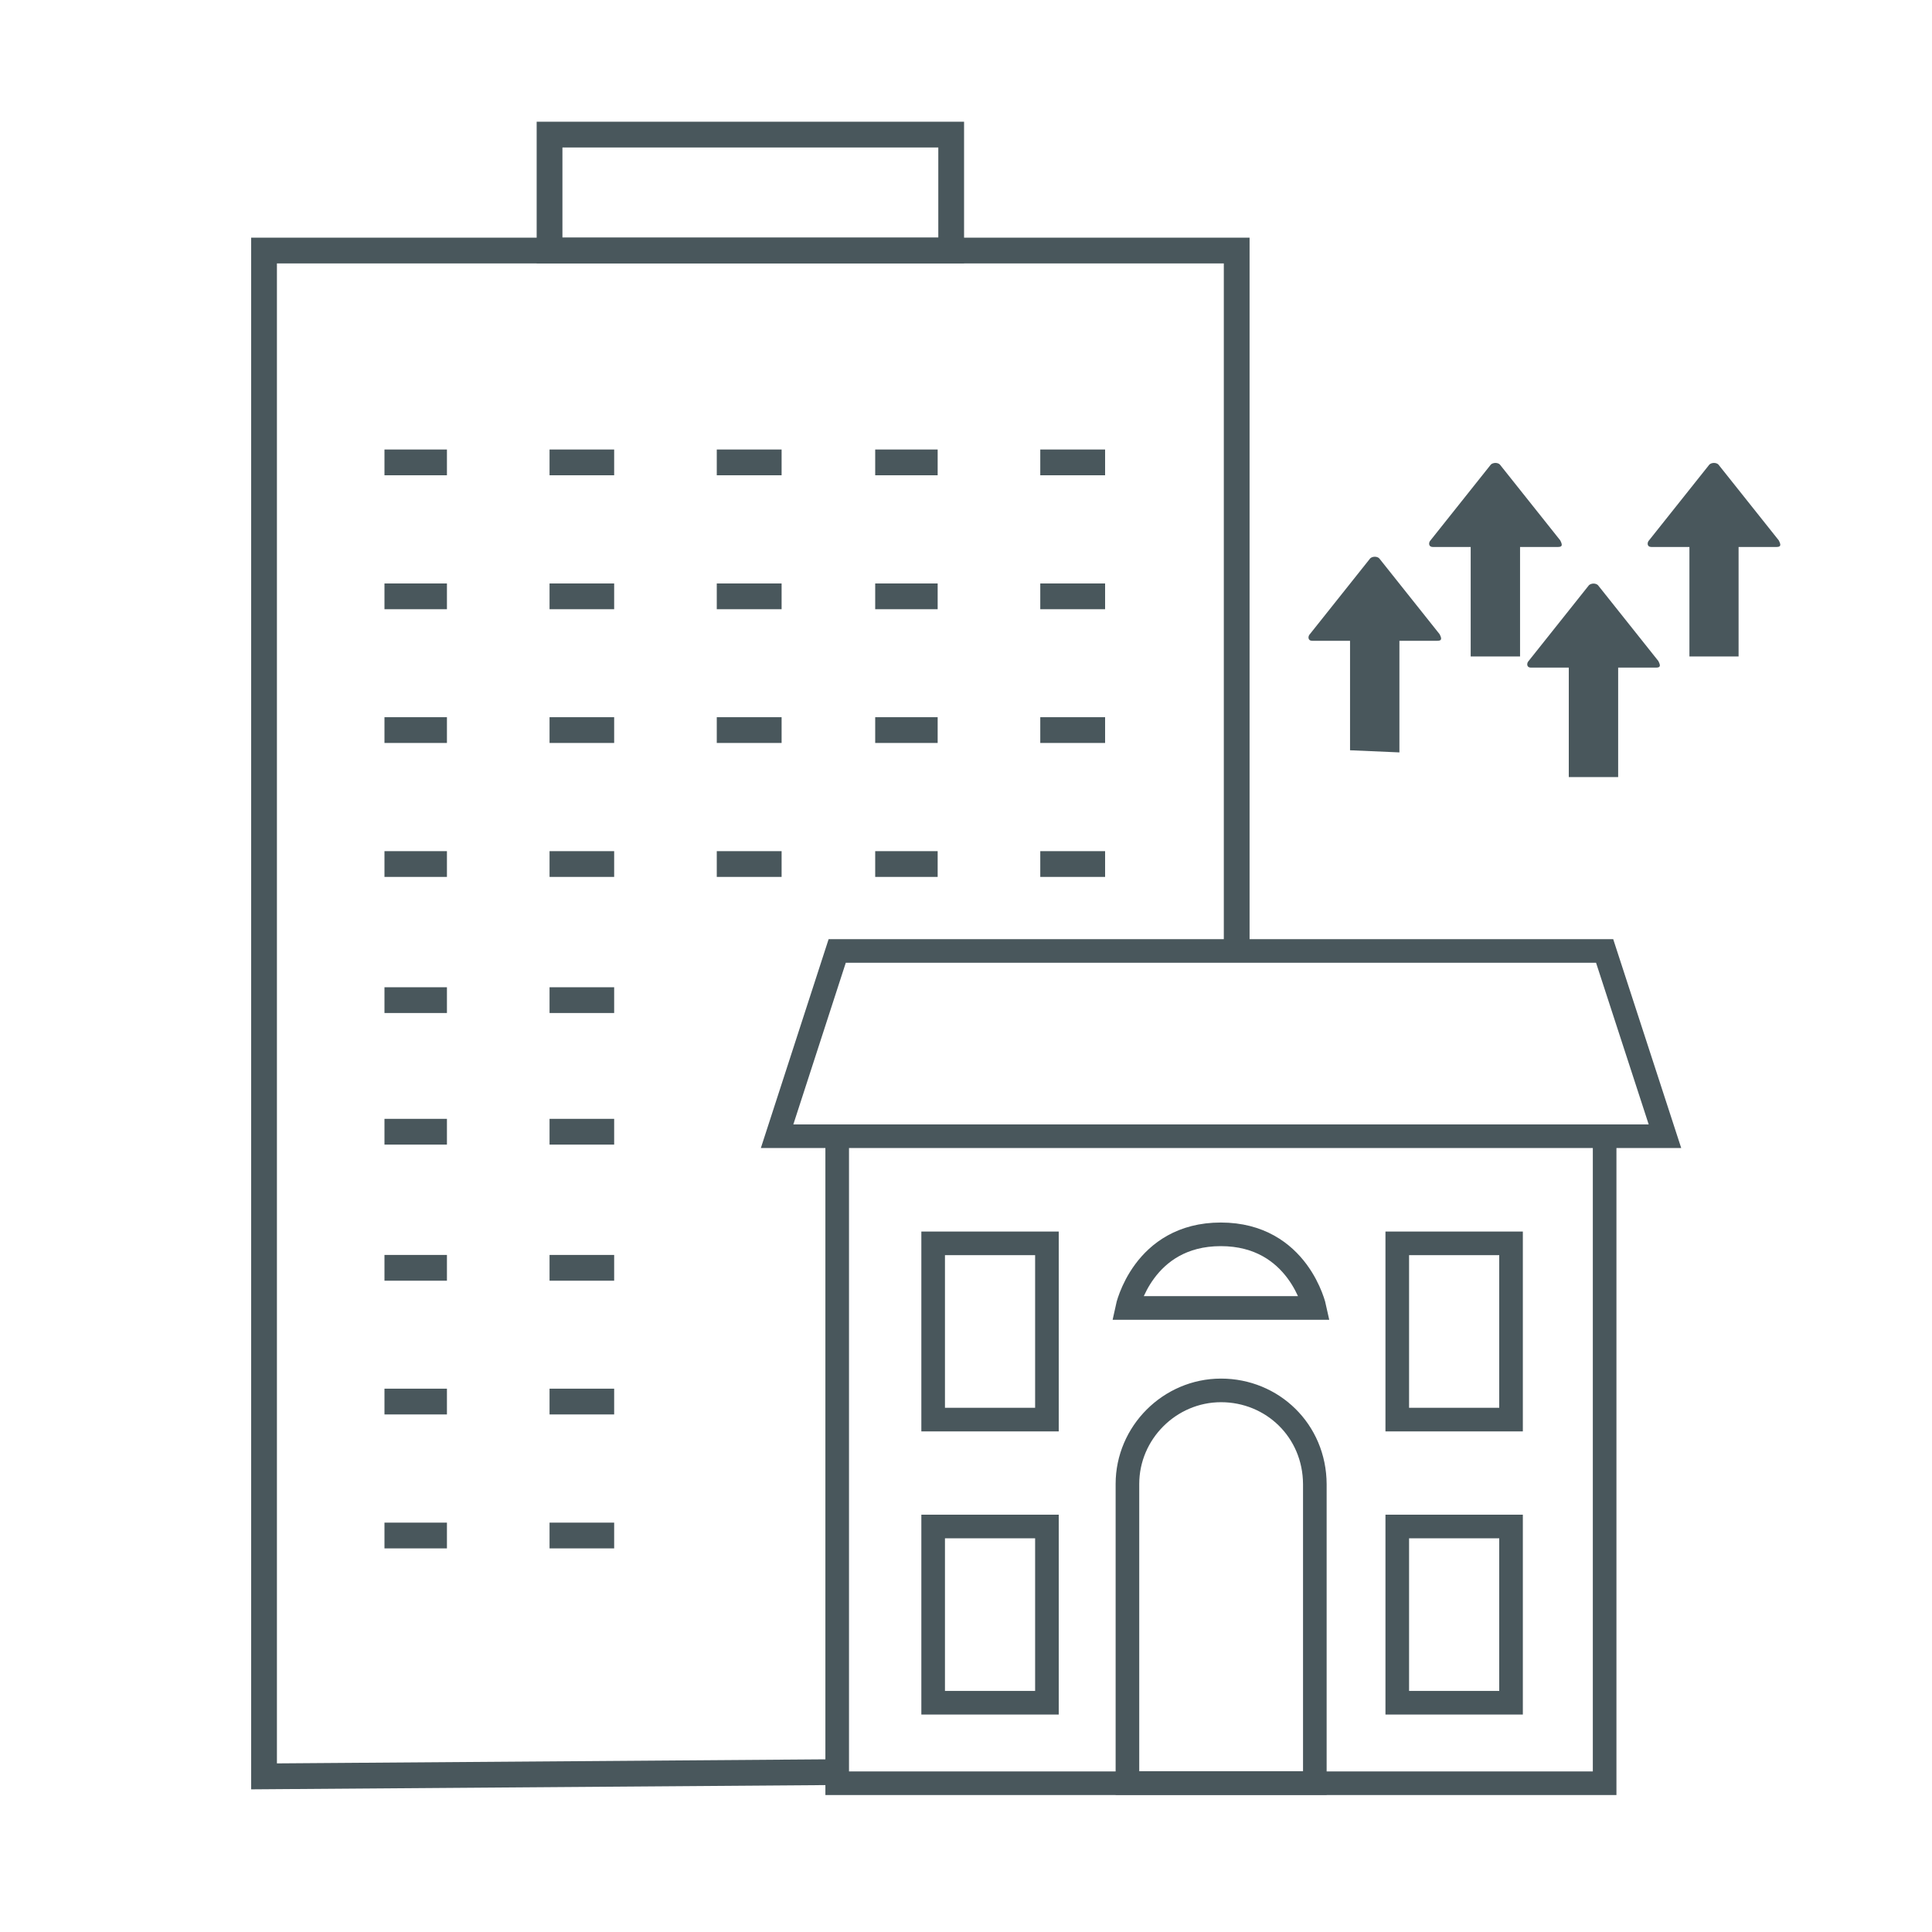 <?xml version="1.0" encoding="utf-8"?>
<!-- Generator: Adobe Illustrator 21.0.2, SVG Export Plug-In . SVG Version: 6.00 Build 0)  -->
<svg version="1.1" id="Layer_1" xmlns="http://www.w3.org/2000/svg" xmlns:xlink="http://www.w3.org/1999/xlink" x="0px" y="0px"
	 viewBox="0 0 900 900" style="enable-background:new 0 0 900 900;" xml:space="preserve">
<style type="text/css">
	.st0{fill:none;stroke:#49575C;stroke-width:12;stroke-miterlimit:10;}
	.st1{fill:none;stroke:#49575C;stroke-width:11;stroke-miterlimit:10;}
	.st2{fill:#49575C;}
</style>
<polyline class="st0" points="393.2,825.5 123,827.5 123,116.7 576.1,116.7 576.1,446.1 "/>
<line class="st0" x1="179.1" y1="215.4" x2="208.2" y2="215.4"/>
<line class="st0" x1="179.1" y1="277.8" x2="208.2" y2="277.8"/>
<line class="st0" x1="179.1" y1="340.1" x2="208.2" y2="340.1"/>
<line class="st0" x1="179.1" y1="402.5" x2="208.2" y2="402.5"/>
<line class="st0" x1="179.1" y1="465.9" x2="208.2" y2="465.9"/>
<g>
	<line class="st0" x1="179.1" y1="527.2" x2="208.2" y2="527.2"/>
	<line class="st0" x1="179.1" y1="590.6" x2="208.2" y2="590.6"/>
	<line class="st0" x1="179.1" y1="652.9" x2="208.2" y2="652.9"/>
	<line class="st0" x1="179.1" y1="715.3" x2="208.2" y2="715.3"/>
</g>
<line class="st0" x1="256" y1="215.4" x2="286.1" y2="215.4"/>
<line class="st0" x1="256" y1="277.8" x2="286.1" y2="277.8"/>
<line class="st0" x1="256" y1="340.1" x2="286.1" y2="340.1"/>
<line class="st0" x1="256" y1="402.5" x2="286.1" y2="402.5"/>
<line class="st0" x1="256" y1="465.9" x2="286.1" y2="465.9"/>
<g>
	<line class="st0" x1="256" y1="527.2" x2="286.1" y2="527.2"/>
	<line class="st0" x1="256" y1="590.6" x2="286.1" y2="590.6"/>
	<line class="st0" x1="256" y1="652.9" x2="286.1" y2="652.9"/>
	<line class="st0" x1="256" y1="715.3" x2="286.1" y2="715.3"/>
</g>
<line class="st0" x1="333.9" y1="215.4" x2="364.1" y2="215.4"/>
<line class="st0" x1="333.9" y1="277.8" x2="364.1" y2="277.8"/>
<line class="st0" x1="333.9" y1="340.1" x2="364.1" y2="340.1"/>
<line class="st0" x1="333.9" y1="402.5" x2="364.1" y2="402.5"/>
<line class="st0" x1="407.7" y1="215.4" x2="436.8" y2="215.4"/>
<line class="st0" x1="407.7" y1="277.8" x2="436.8" y2="277.8"/>
<line class="st0" x1="407.7" y1="340.1" x2="436.8" y2="340.1"/>
<line class="st0" x1="407.7" y1="402.5" x2="436.8" y2="402.5"/>
<line class="st0" x1="484.6" y1="215.4" x2="514.8" y2="215.4"/>
<line class="st0" x1="484.6" y1="277.8" x2="514.8" y2="277.8"/>
<line class="st0" x1="484.6" y1="340.1" x2="514.8" y2="340.1"/>
<line class="st0" x1="484.6" y1="402.5" x2="514.8" y2="402.5"/>
<rect x="256" y="62.7" class="st0" width="187.1" height="54"/>
<polyline class="st1" points="390,529.3 390,830.7 747.5,830.7 747.5,529.3 "/>
<polygon class="st1" points="775.6,529.3 362,529.3 390,443 747.5,443 "/>
<rect x="434.7" y="579.2" class="st1" width="53" height="82.1"/>
<rect x="650.9" y="579.2" class="st1" width="53" height="82.1"/>
<rect x="434.7" y="711.1" class="st1" width="53" height="82.1"/>
<rect x="650.9" y="711.1" class="st1" width="53" height="82.1"/>
<path class="st1" d="M568.8,647.7c-23.9,0-43.6,19.7-43.6,43.6v139.3h87.3V691.4C612.4,666.4,592.7,647.7,568.8,647.7z"/>
<path class="st1" d="M612.4,609.3h-87.3c0,0,7.3-34.3,43.6-34.3S612.4,609.3,612.4,609.3z"/>
<path class="st2" d="M651.9,350.5v-18.7V311v-12.5h17.7c2.1,0,2.1-1,1-3.1l-28.1-35.3c-1-1-3.1-1-4.2,0l-28.1,35.3c-1,1-1,3.1,1,3.1
	h17.7V311v20.8v17.7"/>
<path class="st2" d="M809.9,305.8v-17.7v-20.8v-12.5h17.7c2.1,0,2.1-1,1-3.1l-28.1-35.3c-1-1-3.1-1-4.2,0l-28.1,35.3
	c-1,1-1,3.1,1,3.1H787v12.5v20.8v17.7"/>
<path class="st2" d="M708.1,305.8v-17.7v-20.8v-12.5h17.7c2.1,0,2.1-1,1-3.1l-28.1-35.3c-1-1-3.1-1-4.2,0l-28.1,35.3
	c-1,1-1,3.1,1,3.1h17.7v12.5v20.8v17.7"/>
<path class="st2" d="M753.8,362v-17.7v-20.8V311h17.7c2.1,0,2.1-1,1-3.1l-28.1-35.3c-1-1-3.1-1-4.2,0l-28.1,35.3c-1,1-1,3.1,1,3.1
	h17.7v12.5v20.8V362"/>
</svg>

